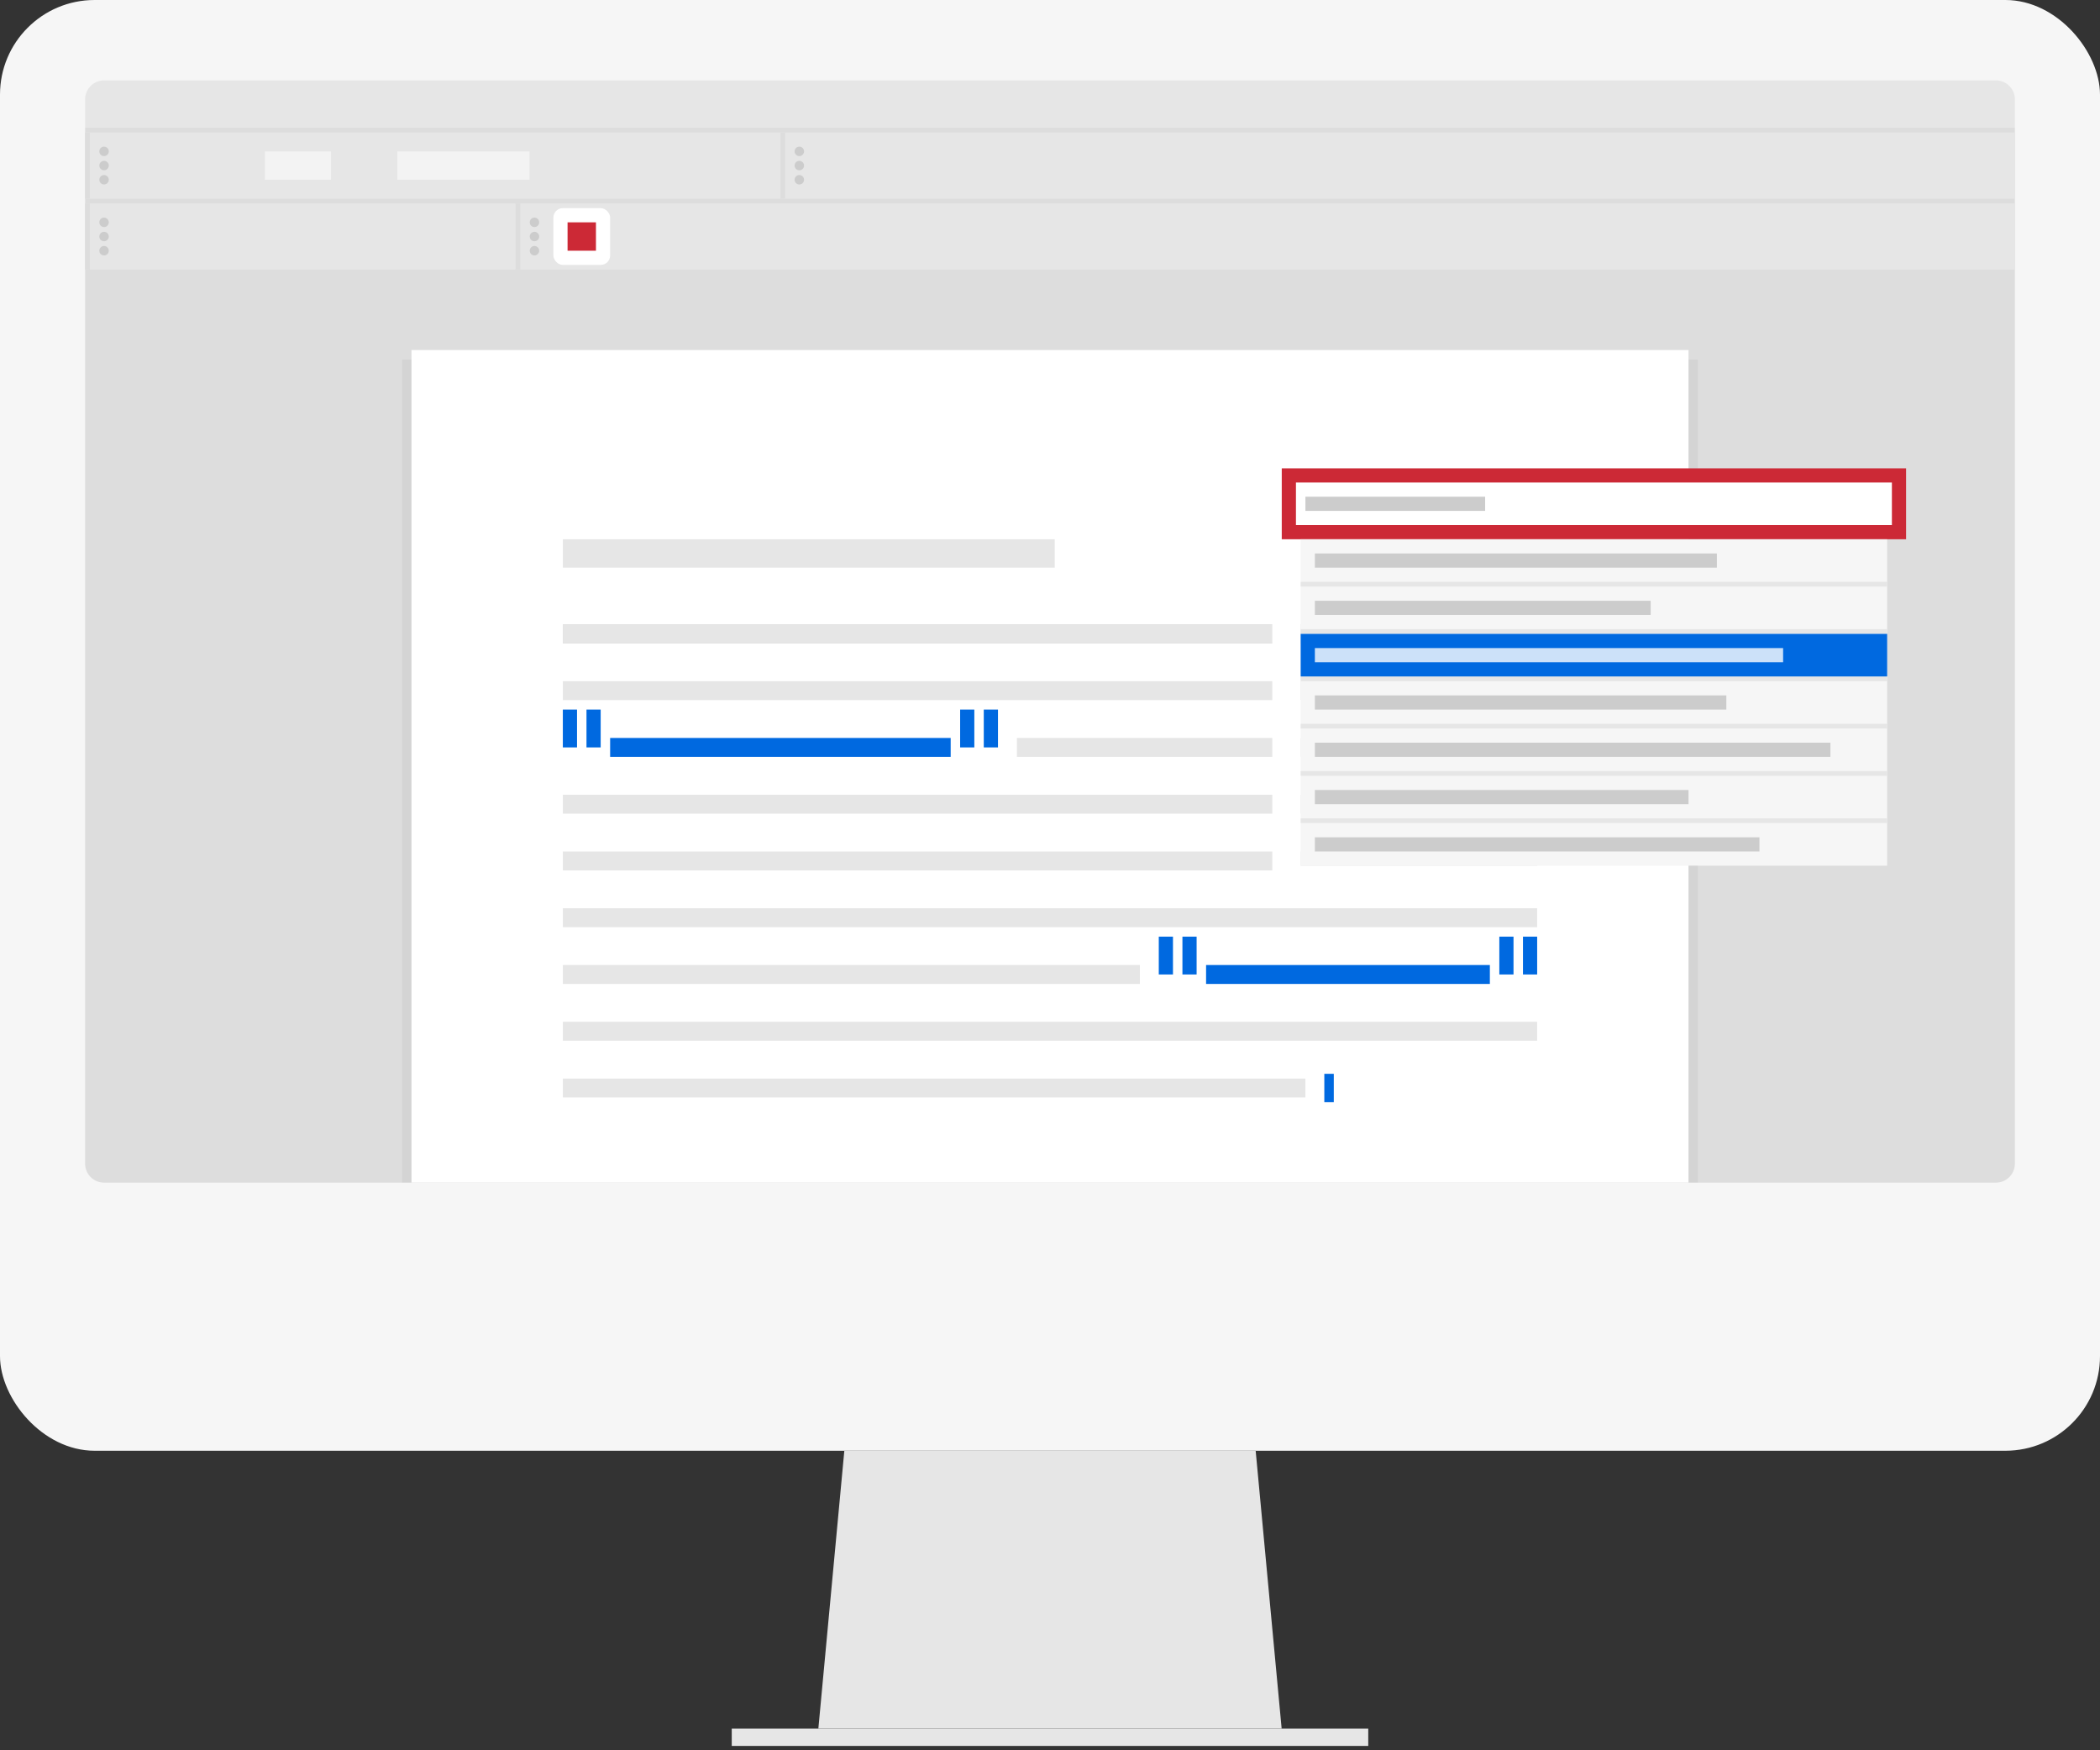 <svg xmlns="http://www.w3.org/2000/svg" width="444" height="370" viewBox="0 0 444 370">
  <rect x="0" y="0" width="444" height="370" fill="#333333" stroke="none"/>
  <title>cite</title>
  <g style="isolation: isolate">
    <g>
      <rect width="444" height="306.68" rx="20" ry="20" fill="#f6f6f6"/>
      <polygon points="270.977 365.418 173.023 365.418 178.515 306.68 265.485 306.68 270.977 365.418" fill="#e6e6e6"/>
      <rect x="154.713" y="365.418" width="134.573" height="3.662" fill="#e6e6e6"/>
      <path d="M422,250H22a4,4,0,0,1-4-4V27H426V246A4,4,0,0,1,422,250Z" fill="#ddd"/>
      <path d="M22,17H422a4,4,0,0,1,4,4v6a0,0,0,0,1,0,0H18a0,0,0,0,1,0,0V21A4,4,0,0,1,22,17Z" fill="#e6e6e6"/>
      <g>
        <circle cx="25" cy="22" r="2" fill="#e6e6e6" style="mix-blend-mode: multiply"/>
        <circle cx="32" cy="22" r="2" fill="#e6e6e6" style="mix-blend-mode: multiply"/>
        <circle cx="39" cy="22" r="2" fill="#e6e6e6" style="mix-blend-mode: multiply"/>
      </g>
      <rect x="18" y="43" width="408" height="14" fill="#e6e6e6"/>
      <rect x="117" y="44" width="12" height="12" rx="2" ry="2" fill="#fff"/>
      <rect x="131" y="44" width="12" height="12" rx="3" ry="3" fill="none" opacity="0.25"/>
      <rect x="145" y="44" width="12" height="12" rx="3" ry="3" fill="none" opacity="0.25"/>
      <rect x="159" y="44" width="12" height="12" rx="3" ry="3" fill="none" opacity="0.25"/>
      <rect x="173" y="44" width="12" height="12" rx="3" ry="3" fill="none" opacity="0.25"/>
      <rect x="187" y="44" width="12" height="12" rx="3" ry="3" fill="none" opacity="0.25"/>
      <g>
        <g>
          <circle cx="22" cy="47" r="1" fill="#ccc"/>
          <circle cx="22" cy="50" r="1" fill="#ccc"/>
          <circle cx="22" cy="53" r="1" fill="#ccc"/>
        </g>
        <rect x="18" y="43" width="1" height="14" fill="#ddd"/>
      </g>
      <g>
        <g>
          <circle cx="113" cy="47" r="1" fill="#ccc"/>
          <circle cx="113" cy="50" r="1" fill="#ccc"/>
          <circle cx="113" cy="53" r="1" fill="#ccc"/>
        </g>
        <rect x="109" y="43" width="1" height="14" fill="#ddd"/>
      </g>
      <rect x="25" y="44" width="12" height="12" rx="3" ry="3" fill="none" opacity="0.25"/>
      <rect x="28" y="47" width="6" height="6" fill="#e6e6e6" style="mix-blend-mode: multiply"/>
      <rect x="39" y="44" width="12" height="12" rx="3" ry="3" fill="none" opacity="0.25"/>
      <rect x="42" y="47" width="6" height="6" fill="#e6e6e6" style="mix-blend-mode: multiply"/>
      <rect x="53" y="44" width="12" height="12" rx="3" ry="3" fill="none" opacity="0.25"/>
      <rect x="56" y="47" width="6" height="6" fill="#e6e6e6" style="mix-blend-mode: multiply"/>
      <rect x="67" y="44" width="12" height="12" rx="3" ry="3" fill="none" opacity="0.25"/>
      <rect x="70" y="47" width="6" height="6" fill="#e6e6e6" style="mix-blend-mode: multiply"/>
      <rect x="81" y="44" width="12" height="12" rx="3" ry="3" fill="none" opacity="0.25"/>
      <rect x="84" y="47" width="6" height="6" fill="#e6e6e6" style="mix-blend-mode: multiply"/>
      <rect x="95" y="44" width="12" height="12" rx="3" ry="3" fill="none" opacity="0.25"/>
      <rect x="98" y="47" width="6" height="6" fill="#e6e6e6" style="mix-blend-mode: multiply"/>
      <rect x="120" y="47" width="6" height="6" fill="#cc2936" style="mix-blend-mode: multiply"/>
      <rect x="134" y="47" width="6" height="6" fill="#e6e6e6" style="mix-blend-mode: multiply"/>
      <rect x="148" y="47" width="6" height="6" fill="#e6e6e6" style="mix-blend-mode: multiply"/>
      <rect x="162" y="47" width="6" height="6" fill="#e6e6e6" style="mix-blend-mode: multiply"/>
      <rect x="176" y="47" width="6" height="6" fill="#e6e6e6" style="mix-blend-mode: multiply"/>
      <rect x="190" y="47" width="6" height="6" fill="#e6e6e6" style="mix-blend-mode: multiply"/>
      <rect x="18" y="28" width="408" height="14" fill="#e6e6e6"/>
      <rect x="25" y="29" width="12" height="12" rx="3" ry="3" fill="none" opacity="0.25"/>
      <rect x="39" y="29" width="12" height="12" rx="3" ry="3" fill="none" opacity="0.25"/>
      <rect x="53" y="29" width="12" height="12" rx="3" ry="3" fill="none" opacity="0.25"/>
      <rect x="67" y="29" width="12" height="12" rx="3" ry="3" fill="none" opacity="0.25"/>
      <rect x="81" y="29" width="12" height="12" rx="3" ry="3" fill="none" opacity="0.25"/>
      <rect x="95" y="29" width="12" height="12" rx="3" ry="3" fill="none" opacity="0.25"/>
      <rect x="109" y="29" width="12" height="12" rx="3" ry="3" fill="none" opacity="0.25"/>
      <rect x="123" y="29" width="12" height="12" rx="3" ry="3" fill="none" opacity="0.25"/>
      <rect x="137" y="29" width="12" height="12" rx="3" ry="3" fill="none" opacity="0.25"/>
      <rect x="151" y="29" width="12" height="12" rx="3" ry="3" fill="none" opacity="0.25"/>
      <g>
        <g>
          <circle cx="169" cy="32" r="1" fill="#ccc"/>
          <circle cx="169" cy="35" r="1" fill="#ccc"/>
          <circle cx="169" cy="38" r="1" fill="#ccc"/>
        </g>
        <rect x="165" y="28" width="1" height="14" fill="#ddd"/>
      </g>
      <g>
        <g>
          <circle cx="22" cy="32" r="1" fill="#ccc"/>
          <circle cx="22" cy="35" r="1" fill="#ccc"/>
          <circle cx="22" cy="38" r="1" fill="#ccc"/>
        </g>
        <rect x="18" y="28" width="1" height="14" fill="#ddd"/>
      </g>
      <rect x="172" y="29" width="12" height="12" rx="3" ry="3" fill="none" opacity="0.25"/>
      <rect x="175" y="32" width="6" height="6" fill="#e6e6e6" style="mix-blend-mode: multiply"/>
      <rect x="186" y="29" width="12" height="12" rx="3" ry="3" fill="none" opacity="0.25"/>
      <rect x="189" y="32" width="6" height="6" fill="#e6e6e6" style="mix-blend-mode: multiply"/>
      <rect x="200" y="29" width="12" height="12" rx="3" ry="3" fill="none" opacity="0.25"/>
      <rect x="203" y="32" width="6" height="6" fill="#e6e6e6" style="mix-blend-mode: multiply"/>
      <rect x="214" y="29" width="12" height="12" rx="3" ry="3" fill="none" opacity="0.25"/>
      <rect x="217" y="32" width="6" height="6" fill="#e6e6e6" style="mix-blend-mode: multiply"/>
      <rect x="228" y="29" width="12" height="12" rx="3" ry="3" fill="none" opacity="0.25"/>
      <rect x="231" y="32" width="6" height="6" fill="#e6e6e6" style="mix-blend-mode: multiply"/>
      <rect x="242" y="29" width="12" height="12" rx="3" ry="3" fill="none" opacity="0.25"/>
      <rect x="245" y="32" width="6" height="6" fill="#e6e6e6" style="mix-blend-mode: multiply"/>
      <rect x="256" y="29" width="12" height="12" rx="3" ry="3" fill="none" opacity="0.25"/>
      <rect x="259" y="32" width="6" height="6" fill="#e6e6e6" style="mix-blend-mode: multiply"/>
      <rect x="270" y="29" width="12" height="12" rx="3" ry="3" fill="none" opacity="0.25"/>
      <rect x="273" y="32" width="6" height="6" fill="#e6e6e6" style="mix-blend-mode: multiply"/>
      <rect x="284" y="29" width="12" height="12" rx="3" ry="3" fill="none" opacity="0.25"/>
      <rect x="287" y="32" width="6" height="6" fill="#e6e6e6" style="mix-blend-mode: multiply"/>
      <rect x="298" y="29" width="12" height="12" rx="3" ry="3" fill="none" opacity="0.25"/>
      <rect x="301" y="32" width="6" height="6" fill="#e6e6e6" style="mix-blend-mode: multiply"/>
      <rect x="312" y="29" width="12" height="12" rx="3" ry="3" fill="none" opacity="0.25"/>
      <rect x="315" y="32" width="6" height="6" fill="#e6e6e6" style="mix-blend-mode: multiply"/>
      <rect x="326" y="29" width="12" height="12" rx="3" ry="3" fill="none" opacity="0.25"/>
      <rect x="329" y="32" width="6" height="6" fill="#e6e6e6" style="mix-blend-mode: multiply"/>
      <rect x="340" y="29" width="12" height="12" rx="3" ry="3" fill="none" opacity="0.25"/>
      <rect x="343" y="32" width="6" height="6" fill="#e6e6e6" style="mix-blend-mode: multiply"/>
      <rect x="354" y="29" width="12" height="12" rx="3" ry="3" fill="none" opacity="0.25"/>
      <rect x="357" y="32" width="6" height="6" fill="#e6e6e6" style="mix-blend-mode: multiply"/>
      <rect x="368" y="29" width="12" height="12" rx="3" ry="3" fill="none" opacity="0.25"/>
      <rect x="371" y="32" width="6" height="6" fill="#e6e6e6" style="mix-blend-mode: multiply"/>
      <rect x="382" y="29" width="12" height="12" rx="3" ry="3" fill="none" opacity="0.25"/>
      <rect x="385" y="32" width="6" height="6" fill="#e6e6e6" style="mix-blend-mode: multiply"/>
      <rect x="42" y="32" width="6" height="6" fill="#e6e6e6" style="mix-blend-mode: multiply"/>
      <rect x="28" y="32" width="6" height="6" fill="#e6e6e6" style="mix-blend-mode: multiply"/>
      <rect x="56" y="32" width="14" height="6" fill="#fff" opacity="0.5"/>
      <rect x="70" y="32" width="6" height="6" fill="#e6e6e6" style="mix-blend-mode: multiply"/>
      <rect x="84" y="32" width="28" height="6" fill="#fff" opacity="0.5"/>
      <rect x="112" y="32" width="6" height="6" fill="#e6e6e6" style="mix-blend-mode: multiply"/>
      <rect x="126" y="32" width="6" height="6" fill="#e6e6e6" style="mix-blend-mode: multiply"/>
      <rect x="140" y="32" width="6" height="6" fill="#e6e6e6" style="mix-blend-mode: multiply"/>
      <rect x="154" y="32" width="6" height="6" fill="#e6e6e6" style="mix-blend-mode: multiply"/>
      <g>
        <rect x="85" y="76" width="274" height="174" opacity="0.04"/>
        <rect x="87" y="74" width="270" height="176" fill="#fff"/>
        <rect x="119" y="114" width="104" height="6" fill="#e6e6e6"/>
        <rect x="119" y="132" width="206" height="4" fill="#ccc"/>
        <rect x="119" y="144" width="206" height="4" fill="#e6e6e6"/>
        <rect x="119" y="132" width="206" height="4" fill="#e6e6e6"/>
        <rect x="215" y="156" width="82" height="4" fill="#e6e6e6"/>
        <rect x="119" y="168" width="206" height="4" fill="#e6e6e6"/>
        <rect x="119" y="192" width="206" height="4" fill="#e6e6e6"/>
        <rect x="119" y="204" width="122" height="4" fill="#e6e6e6"/>
        <rect x="119" y="216" width="206" height="4" fill="#e6e6e6"/>
        <rect x="119" y="228" width="157" height="4" fill="#e6e6e6"/>
        <rect x="280" y="227" width="2" height="6" fill="#0069e0"/>
        <rect x="129" y="156" width="72" height="4" fill="#0069e0"/>
        <rect x="255" y="204" width="60" height="4" fill="#0069e0"/>
        <rect x="119" y="180" width="206" height="4" fill="#e6e6e6"/>
        <g>
          <path d="M334.6,99l6,15H313.428l22,69H275V114h-4V99h63.6m4.062-6H265v27h4v69h74.638l-2.494-7.823L321.638,120h27.82l-3.291-8.228-6-15L338.659,93Z" fill="#fff"/>
          <g>
            <rect x="272.5" y="100.5" width="129" height="12" fill="#fff"/>
            <path d="M400,102v9H274v-9H400m3-3H271v15H403V99Z" fill="#cc2936"/>
          </g>
          <rect x="275" y="114" width="124" height="69" fill="#f6f6f6"/>
          <rect x="275" y="133" width="124" height="1" fill="#e6e6e6"/>
          <rect x="275" y="123" width="124" height="1" fill="#e6e6e6"/>
          <rect x="275" y="143" width="124" height="1" fill="#e6e6e6"/>
          <rect x="275" y="153" width="124" height="1" fill="#e6e6e6"/>
          <rect x="275" y="163" width="124" height="1" fill="#e6e6e6"/>
          <rect x="275" y="173" width="124" height="1" fill="#e6e6e6"/>
          <rect x="276" y="105" width="38" height="3" fill="#ccc"/>
          <rect x="275" y="134" width="124" height="9" fill="#0069e0"/>
          <rect x="278" y="117" width="85" height="3" fill="#ccc"/>
          <rect x="278" y="127" width="71" height="3" fill="#ccc"/>
          <rect x="278" y="137" width="99" height="3" fill="#fff" opacity="0.8"/>
          <rect x="278" y="147" width="87" height="3" fill="#ccc"/>
          <rect x="278" y="157" width="109" height="3" fill="#ccc"/>
          <rect x="278" y="167" width="79" height="3" fill="#ccc"/>
          <rect x="278" y="177" width="94" height="3" fill="#ccc"/>
        </g>
        <rect x="119" y="150" width="3" height="8" fill="#0069e0"/>
        <rect x="124" y="150" width="3" height="8" fill="#0069e0"/>
        <rect x="203" y="150" width="3" height="8" fill="#0069e0"/>
        <rect x="208" y="150" width="3" height="8" fill="#0069e0"/>
        <rect x="245" y="198" width="3" height="8" fill="#0069e0"/>
        <rect x="250" y="198" width="3" height="8" fill="#0069e0"/>
        <rect x="317" y="198" width="3" height="8" fill="#0069e0"/>
        <rect x="322" y="198" width="3" height="8" fill="#0069e0"/>
      </g>
    </g>
  </g>
</svg>
